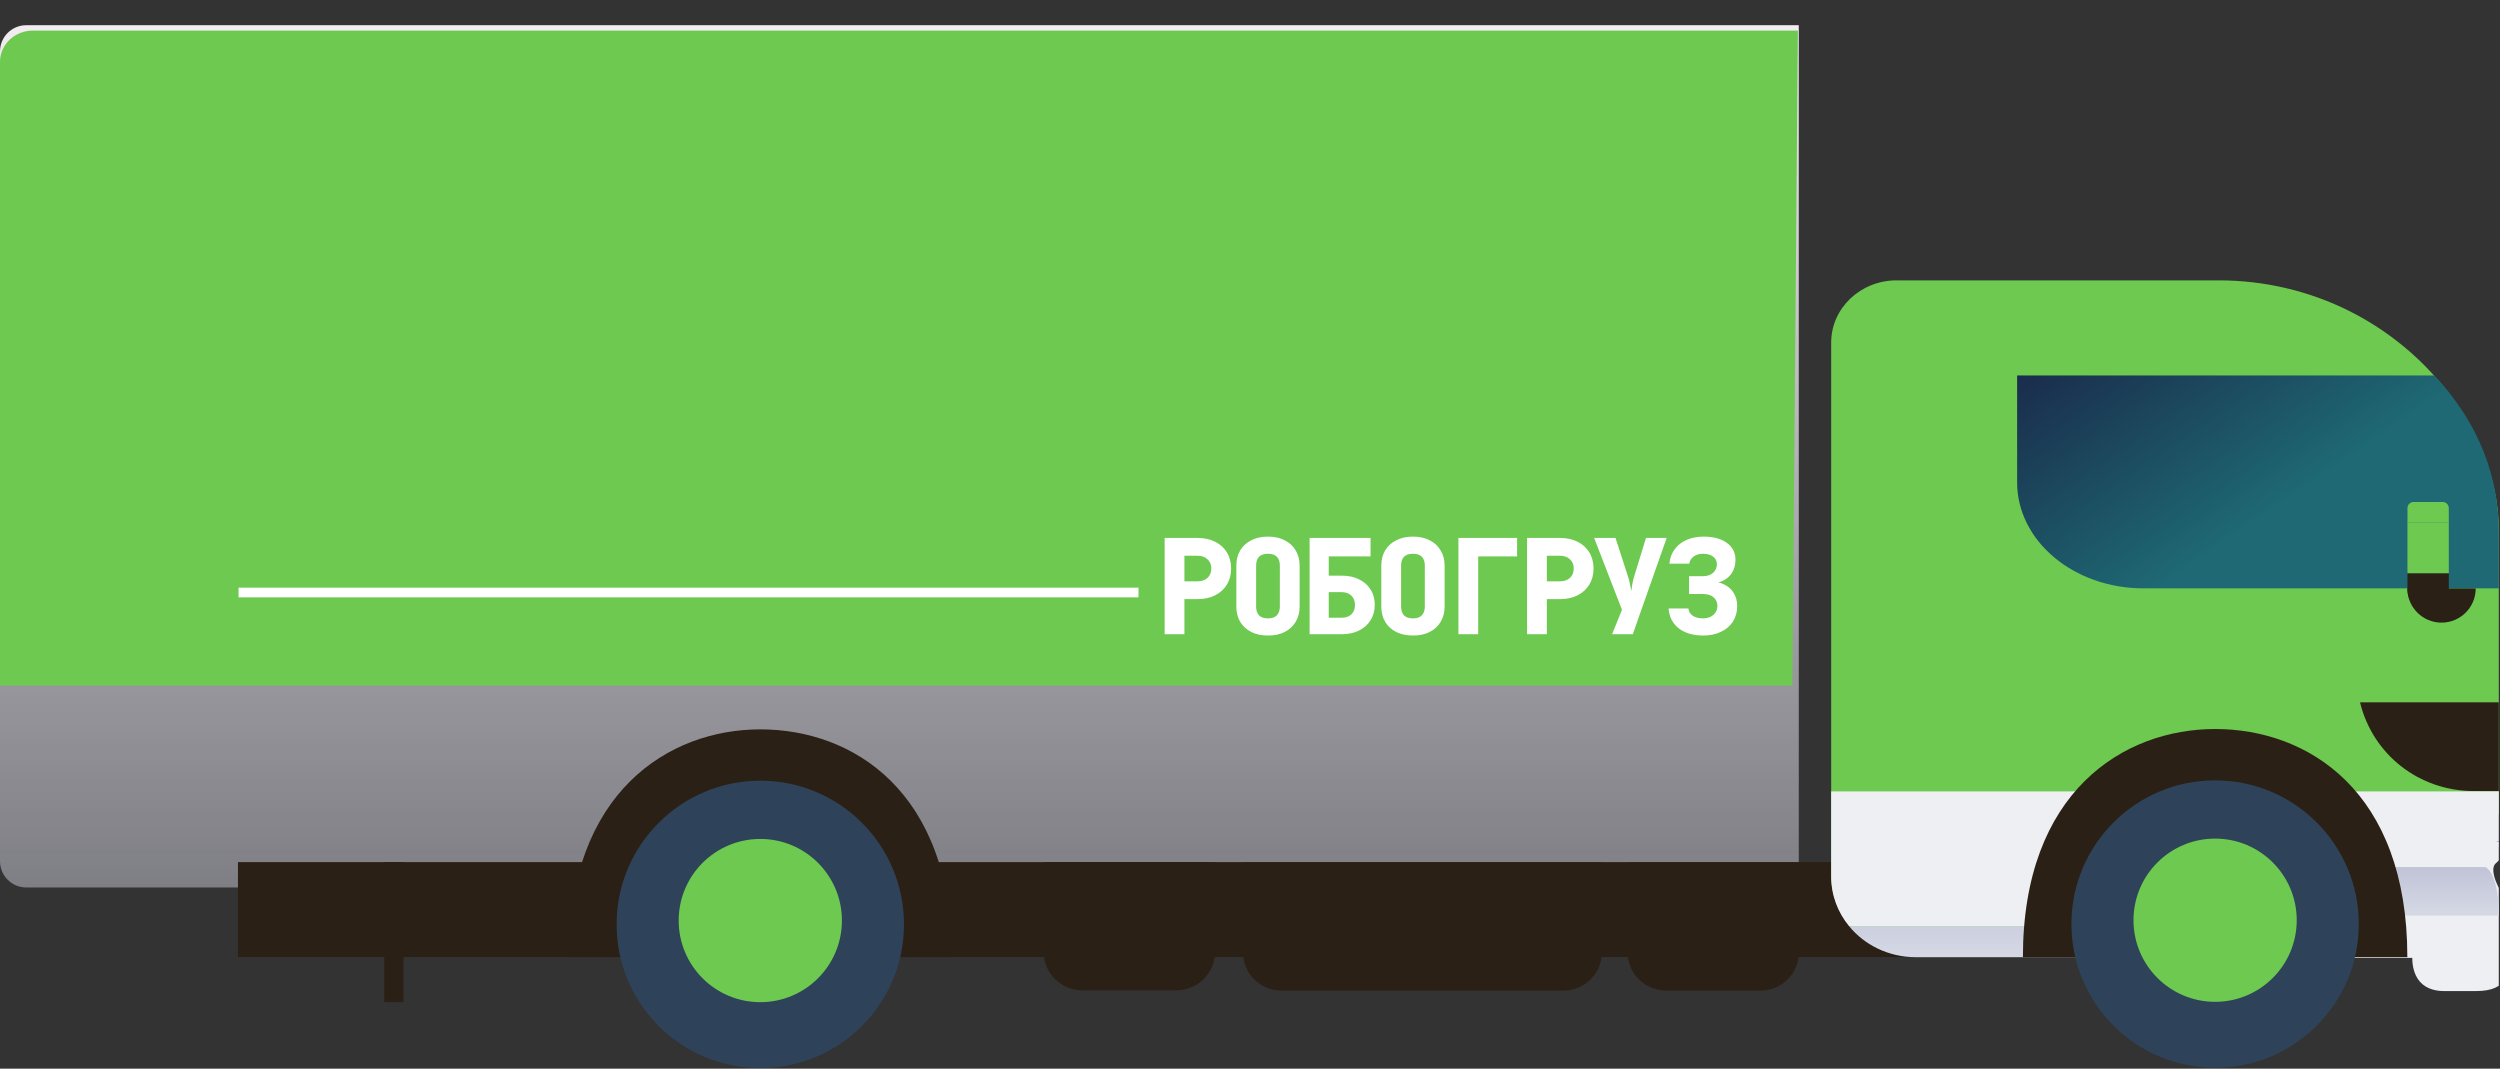 <svg width="1289" height="551" viewBox="0 0 1289 551" fill="none" xmlns="http://www.w3.org/2000/svg">
<rect x="0" y="0" width="1289" height="551" fill="#333333" stroke="none"/>
<g clip-path="url(#clip0_110_189)">
<path d="M927.46 457.58H13.53C6.06 457.58 0 451.52 0 444.04V26.53C0 19.06 6.06 13 13.53 13H927.45V457.58H927.46Z" fill="url(#paint0_linear_110_189)"/>
<path d="M1216.21 444.51H122.69V493.45H1216.21V444.51Z" fill="#2B2015"/>
<path d="M208.06 444.48H198.1V516.71H208.06V444.48Z" fill="#2B2015"/>
<path d="M388.77 389.36C390.559 389.36 392.01 387.909 392.01 386.12C392.01 384.331 390.559 382.88 388.77 382.88C386.981 382.88 385.53 384.331 385.53 386.12C385.53 387.909 386.981 389.36 388.77 389.36Z" fill="#A2A5B8"/>
<path d="M606.6 510.61H557.98C546.98 510.61 538.07 501.69 538.07 490.7V444.51H626.52V490.7C626.52 501.69 617.6 510.61 606.6 510.61Z" fill="#2B2015"/>
<path d="M825.97 444.67V490.86C825.97 501.86 817.05 510.77 806.06 510.77H660.73C649.73 510.77 640.82 501.85 640.82 490.86V444.67" fill="#2B2015"/>
<path d="M927.59 444.67V490.86C927.59 501.86 918.67 510.77 907.68 510.77H859.06C848.06 510.77 839.15 501.85 839.15 490.86V444.67" fill="#2B2015"/>
<path d="M977.86 144.56H1144.07C1167.58 144.56 1190.73 150.02 1211.52 160.47C1258.8 184.25 1288.38 230.95 1288.38 273.2V419.75C1288.38 419.75 1281.83 422.67 1279.85 430.52C1274.54 451.57 1268.38 492.81 1254.91 492.81H987.82C963.71 492.81 944.16 474.22 944.16 451.28V176.62C944.16 158.91 959.25 144.56 977.86 144.56Z" fill="#6EC950"/>
<path d="M1288.37 472.13C1288.37 449.66 1281.52 447.11 1281.52 447.11C1281.52 447.11 1288.37 444.68 1288.37 433.58C1284.28 433.58 1052.59 433.58 1052.59 433.58L1069.27 472.13C1069.27 472.13 1281.96 472.13 1288.37 472.13Z" fill="#888CA4"/>
<path d="M1279.95 362.12H1216.83C1223.42 389.22 1247.46 407.85 1275.34 407.85L1288.37 407.88V362.11H1279.95V362.12Z" fill="#2B2015"/>
<path d="M987.82 493.53H1254.91C1261.49 493.53 1265.43 486.84 1268.36 477.55H953.39C961.38 487.27 973.82 493.53 987.82 493.53Z" fill="url(#paint1_linear_110_189)"/>
<path d="M944.16 408.05V452.08C944.16 461.69 947.61 470.52 953.39 477.55H1268.36C1271.42 467.84 1273.37 455.3 1276.09 444.56C1278.07 436.73 1288.38 433.58 1288.38 433.58V408.05H944.16Z" fill="#EDEFF3"/>
<path d="M1227.3 434H1294C1294 434 1290.87 441.72 1286.82 445.156C1282.77 448.591 1289.45 460.795 1292.04 463.572C1293.31 464.93 1294 466.668 1294 468.475V489.688C1294 501.452 1293.52 511 1276.57 511H1260.24C1247.65 511 1243.77 502.401 1243.77 493.862H1206L1227.3 434Z" fill="#EDEFF3"/>
<path d="M1281.53 447.11C1281.53 447.11 1281.57 447.09 1281.64 447.07H1049.92L1058.39 472.13C1058.39 472.13 1281.98 472.13 1288.39 472.13C1288.37 449.67 1281.53 447.11 1281.53 447.11Z" fill="url(#paint2_linear_110_189)"/>
<path d="M1040.03 193.58H1255.12C1278.78 218.72 1288.37 246.71 1288.37 274.22V303.36H1105.18C1069.2 303.36 1040.03 278.9 1040.03 248.72V193.58Z" fill="url(#paint3_linear_110_189)"/>
<path d="M1254.36 316.85H1256.29C1259.77 316.85 1262.6 314.03 1262.6 310.54V295.55H1241.28V303.77C1241.28 311 1247.14 316.85 1254.36 316.85Z" fill="#2B2015"/>
<path d="M1241.28 295.558L1262.6 295.558L1262.6 269.408L1241.28 269.408L1241.28 295.558Z" fill="#6EC950"/>
<path d="M1241.28 269.46H1262.6V261.97C1262.6 260.23 1261.19 258.82 1259.45 258.82H1244.44C1242.7 258.82 1241.29 260.23 1241.29 261.97V269.46H1241.28Z" fill="#6EC950"/>
<path d="M1276.47 303.41C1276.47 313.14 1268.58 321.03 1258.85 321.03C1249.12 321.03 1241.23 313.14 1241.23 303.41" fill="#2B2015"/>
<path d="M1043.01 493.53C1043.01 408.11 1095 375.88 1142.12 375.88C1189.75 375.88 1241.23 407.6 1241.23 493.53" fill="#2B2015"/>
<path d="M1142.11 550.52C1183.02 550.52 1216.19 517.353 1216.19 476.44C1216.19 435.527 1183.02 402.36 1142.11 402.36C1101.2 402.36 1068.03 435.527 1068.03 476.44C1068.03 517.353 1101.2 550.52 1142.11 550.52Z" fill="#2E435A"/>
<path d="M1142.11 516.54C1165.35 516.54 1184.19 497.7 1184.19 474.46C1184.19 451.22 1165.35 432.38 1142.11 432.38C1118.87 432.38 1100.03 451.22 1100.03 474.46C1100.03 497.7 1118.87 516.54 1142.11 516.54Z" fill="#6EC950"/>
<path d="M191.9 195.63C191.21 195.55 190.51 195.51 189.79 195.51C186.5 195.51 183.4 196.78 181.16 199.34V196.07H172.21V234.92H181.13V224.31H181.16V221.26C183.33 223.67 186.35 224.87 189.8 224.87C190.28 224.87 190.75 224.85 191.22 224.82C198.56 224.28 204.03 219.47 204.03 210.22C204.03 201.22 198.75 196.43 191.9 195.63ZM188.15 217.06C183.9 217.06 181.15 214.93 181.15 210.17C181.15 205.47 183.9 203.34 188.15 203.34C192.35 203.34 195.09 205.47 195.09 210.17C195.09 214.94 192.35 217.06 188.15 217.06Z" fill="white"/>
<path d="M286.3 195.51C277.41 195.51 270.36 200.32 270.36 210.16C270.36 220.06 277.41 224.86 286.3 224.86C295.13 224.86 302.18 220.05 302.18 210.15C302.18 200.32 295.13 195.51 286.3 195.51ZM286.3 217.04C282.05 217.04 279.31 214.92 279.31 210.16C279.31 205.46 282.05 203.34 286.3 203.34C290.49 203.34 293.23 205.46 293.23 210.16C293.23 214.91 290.49 217.04 286.3 217.04Z" fill="white"/>
<path d="M351.73 217.07V196.07H342.77V224.35H357.61L366.96 203.07V224.35H375.92V196.07H360.94L351.73 217.07Z" fill="white"/>
<path d="M333.92 209.87C335.67 208.57 336.58 206.59 336.58 204.16C336.58 199.47 333.24 196.07 326.97 196.07H306.48V224.35H328.1C334.38 224.35 337.72 220.96 337.72 216.26C337.71 213.38 336.35 211.17 333.92 209.87ZM315.39 202.86H325.4C326.93 202.86 327.89 203.48 327.89 204.9C327.89 206.26 326.93 206.82 325.4 206.82H315.39V202.86ZM326.3 217.33H315.39V213.26H326.3C327.77 213.26 328.79 213.88 328.79 215.24C328.79 216.66 327.77 217.33 326.3 217.33Z" fill="white"/>
<path d="M437.54 196.07L430.19 205.98H426.41V196.07H417.45V224.35H426.41V213.76H431.5L437.54 224.34H447.23L438.13 208.35L447.23 196.07H437.54Z" fill="white"/>
<path d="M463.99 195.51C455.09 195.51 448.03 200.32 448.03 210.18C448.03 220.09 455.09 224.91 463.99 224.91C472.84 224.91 479.89 220.09 479.89 210.18C479.89 200.32 472.84 195.51 463.99 195.51ZM463.99 217.07C459.74 217.07 456.99 214.94 456.99 210.18C456.99 205.48 459.74 203.35 463.99 203.35C468.19 203.35 470.93 205.48 470.93 210.18C470.93 214.94 468.19 217.07 463.99 217.07Z" fill="white"/>
<path d="M507.84 195.68V190.77H500V195.68C489.92 196.69 483.48 201.56 483.48 210.13C483.48 218.87 489.92 223.74 500 224.74V229.7H507.84V224.74C517.86 223.73 525.14 218.86 525.14 210.13C525.15 201.55 517.87 196.68 507.84 195.68ZM500.01 216.84C495.25 216.22 492.45 214.32 492.45 210.12C492.45 206.03 495.25 204.18 500.01 203.57V216.84ZM507.84 216.84V203.57C512.54 204.19 515.34 206.03 515.34 210.12C515.35 214.32 512.55 216.22 507.84 216.84Z" fill="white"/>
<path d="M402.03 205.36C402.03 209.93 390.27 209.9 390.27 205.35V196.07H381.31V207.56C381.31 219.6 401.3 216.87 402.03 214.78V224.35H410.99V196.07H402.03V205.36Z" fill="white"/>
<path d="M144.78 196.17H168.65V203.97H153.71V224.33H144.78V196.17Z" fill="white"/>
<path d="M239.05 196.17L222.95 229.27C221.05 233.17 217.09 235.65 212.75 235.65H207.6V227.84L211.89 227.91C214.83 227.96 216.98 225.06 216.98 222.12L204.36 196.17H214.4L221.71 212.97L228.96 196.17H239.05Z" fill="white"/>
<path d="M247.18 213.51C247.18 217.14 249.24 217.65 253.14 217.65C256.1 217.65 258.77 217.15 258.77 215.33C258.77 213.36 256.43 212.96 253.97 212.96H250.57V206.83H253.97C256.42 206.83 258.21 206.3 258.21 204.52C258.21 202.92 256.26 202.29 253.25 202.29C249.4 202.29 247.73 202.84 247.73 205.27H239.37C239.37 199.02 244.39 195.62 253.25 195.62C261.61 195.62 266.58 198.8 266.58 203.31C266.58 207.51 264.36 209.75 260.67 209.75C264.43 209.75 267.7 211.71 267.7 216.8C267.7 221.91 261.51 224.89 253.14 224.89C244.27 224.89 238.81 221.43 238.81 213.51H247.18Z" fill="white"/>
<path d="M277.48 146.03V162.73C277.48 165.67 280.3 167.79 283.13 166.97L353.29 146.61C357.7 145.33 362.46 146.33 365.99 149.28L385.99 166.05C388.97 168.55 393.5 166.43 393.5 162.54V146.03C393.5 144.05 392.84 142.12 391.64 140.55L367.22 108.83C363.25 103.67 356.15 102.09 350.36 105.07L280.53 141.02C278.65 142.01 277.48 143.93 277.48 146.03Z" fill="#FFDD00"/>
<path d="M924.166 353.46L927 15.78H16.911C7.571 15.78 0 22.99 0 31.89V353.46H924.166Z" fill="#6EC950"/>
<path d="M293.12 493.45C293.12 408.21 345 376.06 392.01 376.06C439.54 376.06 490.9 407.71 490.9 493.45" fill="#2B2015"/>
<path d="M392.01 550.69C432.923 550.69 466.09 517.523 466.09 476.61C466.09 435.697 432.923 402.53 392.01 402.53C351.097 402.53 317.93 435.697 317.93 476.61C317.93 517.523 351.097 550.69 392.01 550.69Z" fill="#2E435A"/>
<path d="M392.01 516.72C415.25 516.72 434.09 497.88 434.09 474.64C434.09 451.4 415.25 432.56 392.01 432.56C368.77 432.56 349.93 451.4 349.93 474.64C349.93 497.88 368.77 516.72 392.01 516.72Z" fill="#6EC950"/>
<path d="M600.488 327V277.36H617.42C620.911 277.36 623.948 278.017 626.532 279.332C629.161 280.647 631.179 282.483 632.584 284.84C634.035 287.197 634.76 289.963 634.76 293.136C634.76 296.264 634.035 299.029 632.584 301.432C631.133 303.789 629.116 305.625 626.532 306.94C623.948 308.255 620.911 308.912 617.42 308.912H610.688V327H600.488ZM610.688 299.732H617.42C619.596 299.732 621.319 299.143 622.588 297.964C623.903 296.74 624.56 295.131 624.56 293.136C624.56 291.141 623.903 289.555 622.588 288.376C621.319 287.152 619.596 286.54 617.42 286.54H610.688V299.732ZM653.773 327.68C650.464 327.68 647.585 327.068 645.137 325.844C642.689 324.575 640.785 322.829 639.425 320.608C638.111 318.341 637.453 315.712 637.453 312.72V291.64C637.453 288.648 638.111 286.041 639.425 283.82C640.785 281.553 642.689 279.808 645.137 278.584C647.585 277.315 650.464 276.68 653.773 276.68C657.128 276.68 660.007 277.315 662.409 278.584C664.857 279.808 666.739 281.553 668.053 283.82C669.413 286.041 670.093 288.648 670.093 291.64V312.72C670.093 315.712 669.413 318.341 668.053 320.608C666.739 322.829 664.857 324.575 662.409 325.844C660.007 327.068 657.128 327.68 653.773 327.68ZM653.773 318.84C655.813 318.84 657.332 318.319 658.329 317.276C659.372 316.188 659.893 314.669 659.893 312.72V291.64C659.893 289.645 659.395 288.127 658.397 287.084C657.4 286.041 655.859 285.52 653.773 285.52C651.688 285.52 650.147 286.041 649.149 287.084C648.152 288.127 647.653 289.645 647.653 291.64V312.72C647.653 314.669 648.152 316.188 649.149 317.276C650.192 318.319 651.733 318.84 653.773 318.84ZM675.235 327V277.36H706.651V286.88H685.095V296.808H691.759C695.204 296.808 698.196 297.443 700.735 298.712C703.274 299.936 705.246 301.681 706.651 303.948C708.102 306.169 708.827 308.799 708.827 311.836C708.827 314.873 708.102 317.525 706.651 319.792C705.246 322.059 703.274 323.827 700.735 325.096C698.196 326.365 695.227 327 691.827 327H675.235ZM685.095 318.5H691.827C693.912 318.5 695.567 317.911 696.791 316.732C698.015 315.553 698.627 313.967 698.627 311.972C698.627 309.932 698.015 308.323 696.791 307.144C695.567 305.92 693.912 305.308 691.827 305.308H685.095V318.5ZM728.52 327.68C725.211 327.68 722.332 327.068 719.884 325.844C717.436 324.575 715.532 322.829 714.172 320.608C712.858 318.341 712.2 315.712 712.2 312.72V291.64C712.2 288.648 712.858 286.041 714.172 283.82C715.532 281.553 717.436 279.808 719.884 278.584C722.332 277.315 725.211 276.68 728.52 276.68C731.875 276.68 734.754 277.315 737.156 278.584C739.604 279.808 741.486 281.553 742.8 283.82C744.16 286.041 744.84 288.648 744.84 291.64V312.72C744.84 315.712 744.16 318.341 742.8 320.608C741.486 322.829 739.604 324.575 737.156 325.844C734.754 327.068 731.875 327.68 728.52 327.68ZM728.52 318.84C730.56 318.84 732.079 318.319 733.076 317.276C734.119 316.188 734.64 314.669 734.64 312.72V291.64C734.64 289.645 734.142 288.127 733.144 287.084C732.147 286.041 730.606 285.52 728.52 285.52C726.435 285.52 724.894 286.041 723.896 287.084C722.899 288.127 722.4 289.645 722.4 291.64V312.72C722.4 314.669 722.899 316.188 723.896 317.276C724.939 318.319 726.48 318.84 728.52 318.84ZM751.954 327V277.36H782.214V286.88H762.154V327H751.954ZM787.355 327V277.36H804.287C807.778 277.36 810.815 278.017 813.399 279.332C816.029 280.647 818.046 282.483 819.451 284.84C820.902 287.197 821.627 289.963 821.627 293.136C821.627 296.264 820.902 299.029 819.451 301.432C818.001 303.789 815.983 305.625 813.399 306.94C810.815 308.255 807.778 308.912 804.287 308.912H797.555V327H787.355ZM797.555 299.732H804.287C806.463 299.732 808.186 299.143 809.455 297.964C810.77 296.74 811.427 295.131 811.427 293.136C811.427 291.141 810.77 289.555 809.455 288.376C808.186 287.152 806.463 286.54 804.287 286.54H797.555V299.732ZM831.189 327L836.289 314.42L821.941 277.36H832.957L839.485 297.556C839.847 298.644 840.165 299.891 840.437 301.296C840.754 302.701 840.981 303.857 841.117 304.764C841.207 303.857 841.366 302.701 841.593 301.296C841.865 299.845 842.159 298.599 842.477 297.556L848.665 277.36H859.341L841.865 327H831.189ZM878.014 327.68C874.569 327.68 871.554 327.113 868.97 325.98C866.386 324.847 864.346 323.237 862.85 321.152C861.354 319.067 860.515 316.596 860.334 313.74H870.534C870.715 315.327 871.463 316.573 872.778 317.48C874.138 318.387 875.883 318.84 878.014 318.84C880.235 318.84 882.026 318.251 883.386 317.072C884.791 315.848 885.494 314.329 885.494 312.516C885.494 310.612 884.837 309.093 883.522 307.96C882.207 306.827 880.371 306.26 878.014 306.26H870.874V297.08H878.014C880.281 297.08 882.049 296.491 883.318 295.312C884.587 294.088 885.222 292.637 885.222 290.96C885.222 289.237 884.565 287.9 883.25 286.948C881.981 285.996 880.235 285.52 878.014 285.52C876.155 285.52 874.591 285.973 873.322 286.88C872.053 287.787 871.259 289.033 870.942 290.62H860.742C861.014 287.764 861.921 285.293 863.462 283.208C865.003 281.123 867.043 279.513 869.582 278.38C872.166 277.247 875.113 276.68 878.422 276.68C883.409 276.68 887.375 277.745 890.322 279.876C893.314 282.007 894.81 284.931 894.81 288.648C894.81 291.051 894.266 293.181 893.178 295.04C892.135 296.853 890.617 298.281 888.622 299.324C886.627 300.321 884.225 300.82 881.414 300.82V299.8C884.27 299.755 886.763 300.253 888.894 301.296C891.07 302.339 892.747 303.835 893.926 305.784C895.105 307.688 895.694 309.909 895.694 312.448C895.694 315.485 894.969 318.16 893.518 320.472C892.067 322.739 890.005 324.507 887.33 325.776C884.701 327.045 881.595 327.68 878.014 327.68Z" fill="white"/>
<line x1="587" y1="305.5" x2="123" y2="305.5" stroke="white" stroke-width="5"/>
</g>
<defs>
<linearGradient id="paint0_linear_110_189" x1="463.73" y1="13" x2="463.73" y2="457.58" gradientUnits="userSpaceOnUse">
<stop stop-color="#F3EDF2"/>
<stop offset="1" stop-color="#CACBD6" stop-opacity="0.5"/>
</linearGradient>
<linearGradient id="paint1_linear_110_189" x1="1110.87" y1="534.688" x2="1110.87" y2="438.176" gradientUnits="userSpaceOnUse">
<stop offset="7.68931e-07" stop-color="#EDEFF3"/>
<stop offset="1" stop-color="#B5B9D0"/>
</linearGradient>
<linearGradient id="paint2_linear_110_189" x1="1169.14" y1="498.858" x2="1169.14" y2="434.288" gradientUnits="userSpaceOnUse">
<stop offset="7.68931e-07" stop-color="#EDEFF3"/>
<stop offset="1" stop-color="#B5B9D0"/>
</linearGradient>
<linearGradient id="paint3_linear_110_189" x1="1223.29" y1="338.215" x2="1082.46" y2="131.117" gradientUnits="userSpaceOnUse">
<stop offset="0.365" stop-color="#1E6973"/>
<stop offset="1" stop-color="#191F43"/>
</linearGradient>
<clipPath id="clip0_110_189">
<rect width="1288.37" height="550.52" fill="white"/>
</clipPath>
</defs>
</svg>
